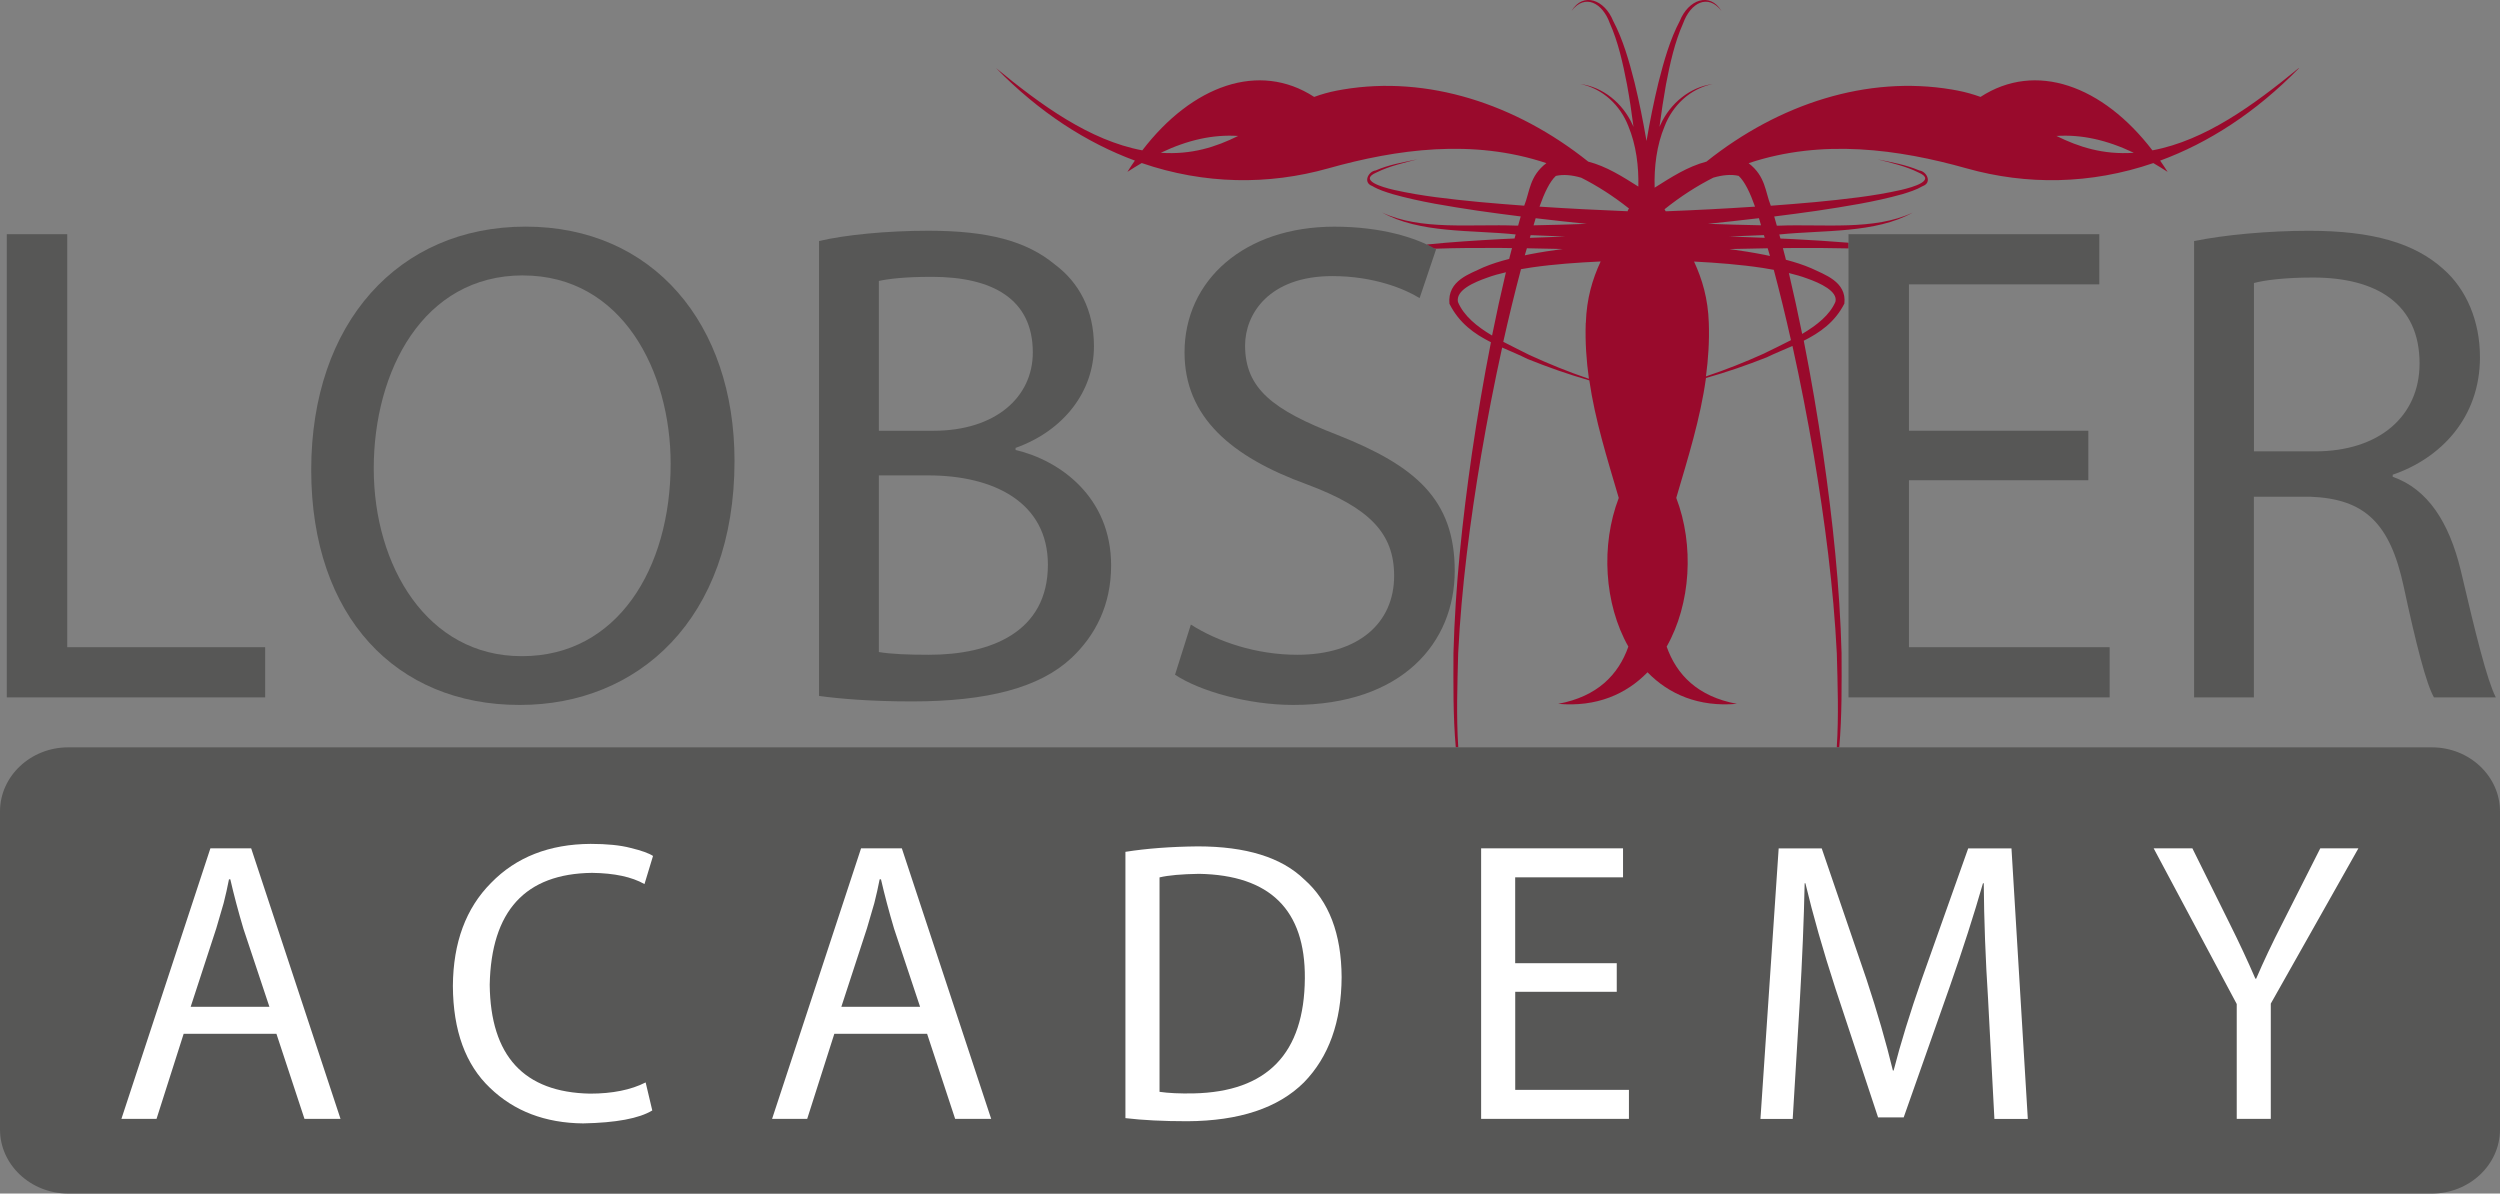 <?xml version="1.0" encoding="UTF-8"?>
<svg id="Ebene_2" data-name="Ebene 2" xmlns="http://www.w3.org/2000/svg" viewBox="0 0 541.75 258.64">
    <rect x="0" y="0" width="541.75" height="258.64" fill="#808080" stroke="none"/>
    <defs>
        <style>
            .cls-1 {
            fill: #575756;
            }

            .cls-1, .cls-2, .cls-3 {
            stroke-width: 0px;
            }

            .cls-2 {
            fill: #990a2c;
            }

            .cls-3 {
            fill: #fff;
            }
        </style>
    </defs>
    <g id="Ebene_5" data-name="Ebene 5">
        <path class="cls-2"
              d="M498.12,14.76c-9.7,7.97-20.25,15.68-31.69,17.82-10.79-14.07-25.3-19.35-37.25-11.58-1.56-.56-3.19-1.03-4.93-1.37-.45-.08-.89-.17-1.33-.24-18.28-3.07-37.38,3.06-53.13,15.63-4.15,1.09-7.72,3.45-11.23,5.65-.13-4.47.42-9.15,2.17-13.34,1.72-4.44,5.49-8.13,10.39-9.11-4.92.63-9.17,4.19-11.25,8.7-.09.19-.17.38-.26.57.4-3.07.86-6.13,1.4-9.15.88-4.61,1.92-9.26,3.73-13.3,1.58-4.41,5.38-6.5,8.3-2.67-2.54-4.21-7.19-2.41-9.02,2.15-2.14,4.05-3.45,8.71-4.62,13.32-1.02,4.19-1.87,8.43-2.6,12.71-.73-4.27-1.58-8.51-2.6-12.71-1.17-4.61-2.49-9.27-4.63-13.32-1.83-4.56-6.48-6.36-9.02-2.15,2.92-3.83,6.73-1.73,8.3,2.67,1.81,4.04,2.84,8.69,3.73,13.3.55,3.02,1.01,6.08,1.4,9.15-.09-.19-.17-.39-.26-.58-2.08-4.51-6.32-8.07-11.25-8.7,4.89.98,8.67,4.67,10.39,9.11,1.71,4.12,2.27,8.71,2.17,13.11-3.39-2.13-6.85-4.37-10.86-5.41-15.75-12.57-34.85-18.7-53.13-15.63-.45.07-.89.15-1.33.24-1.73.33-3.36.8-4.93,1.37-11.95-7.77-26.45-2.49-37.24,11.58-11.44-2.14-21.99-9.85-31.69-17.82,9.4,9.62,19.63,16.18,30.08,20.04-.55.79-1.1,1.6-1.62,2.44,1.05-.68,2.08-1.32,3.1-1.91,13.56,4.66,27.47,4.81,40.44,1.15,14.8-4.16,31.32-6.46,47.25-1.13-3.71,2.85-3.57,6.19-4.8,9.22-3.25-.24-6.5-.5-9.75-.8-6.21-.61-12.47-1.26-18.51-2.63-2.51-.58-7.76-2.08-3.7-3.79,2.71-1.35,5.83-2.05,8.84-2.83-3.06.63-6.18,1.15-9.06,2.41-1.62.2-2.83,2.65-.73,3.39,1.38.82,2.9,1.28,4.41,1.75,6.08,1.71,12.32,2.66,18.53,3.6,3.07.44,6.14.85,9.21,1.23-.19.66-.37,1.32-.56,1.99-.15,0-.3,0-.44,0-9.64-.38-20.7,1.1-29.02-2.84,8.15,4.55,19.29,3.75,28.92,4.75-.08.29-.16.59-.24.88-.96.04-1.92.08-2.88.13-5.36.29-10.72.62-16.08,1.17-.14.01,1.06.94,1.76.91,4.79-.17,9.58-.19,14.36-.16.76,0,1.53.02,2.29.03-.16.64-.34,1.27-.5,1.91-.04.15-.07.29-.1.44-1.91.48-3.8,1.06-5.64,1.84-2.7,1.35-7.82,2.77-7.31,7.88,2.12,4.22,5.42,6.54,8.99,8.33-1.58,8.03-2.94,16.09-4.13,24.18-2.06,14.32-3.61,28.74-3.99,43.19-.02,6.7-.1,13.62.5,20.4h.54c-.44-6.77-.19-13.67-.02-20.35.72-14.37,2.59-28.69,4.98-42.9,1.34-7.82,2.84-15.62,4.55-23.37,1.87.83,3.75,1.6,5.53,2.49,4.38,1.76,8.83,3.33,13.36,4.63,1.25,8.62,3.85,16.84,6.38,25.47-3.91,10.2-3.18,22.94,2.08,32.22-2.15,6.1-6.72,10.83-15.22,12.4,8.28.74,14.74-2.07,19.37-6.84,4.63,4.76,11.09,7.57,19.37,6.84-8.49-1.57-13.07-6.3-15.22-12.4,5.26-9.28,5.99-22.02,2.08-32.23,2.58-8.8,5.22-17.17,6.44-25.98,4.45-1.25,8.83-2.77,13.14-4.47,1.8-.87,3.71-1.64,5.6-2.47,1.74,7.86,3.27,15.77,4.63,23.71,2.38,14.21,4.26,28.53,4.98,42.9.18,6.69.43,13.59-.01,20.37h.54c.6-6.79.52-13.71.5-20.41-.38-14.46-1.93-28.87-3.99-43.19-1.21-8.2-2.59-16.38-4.2-24.52,3.52-1.76,6.77-4.04,8.8-8.05.55-4.78-4.43-6.31-7.14-7.64-1.81-.78-3.66-1.36-5.53-1.85-.05-.2-.1-.41-.15-.61-.16-.64-.33-1.27-.5-1.91.76,0,1.53-.02,2.29-.03,3.98-.02,7.97-.01,11.95.09v-1.23c-3.97-.33-7.93-.57-11.9-.78-.96-.05-1.92-.08-2.88-.13-.08-.29-.16-.59-.24-.88,9.63-1,20.77-.19,28.92-4.75-8.32,3.94-19.38,2.46-29.02,2.84-.15,0-.3,0-.44,0-.19-.66-.37-1.33-.56-1.99,3.07-.38,6.14-.79,9.21-1.23,6.22-.94,12.45-1.9,18.54-3.6,1.51-.47,3.03-.93,4.42-1.75,2.1-.74.89-3.19-.73-3.39-2.88-1.25-6-1.77-9.06-2.41,3.01.78,6.13,1.48,8.84,2.83,4.06,1.71-1.2,3.21-3.7,3.79-6.04,1.37-12.3,2.02-18.51,2.63-3.25.3-6.5.56-9.75.8-1.23-3.02-1.1-6.36-4.81-9.22,15.94-5.33,32.46-3.04,47.26,1.13,12.97,3.65,26.88,3.5,40.44-1.15,1.02.59,2.05,1.23,3.1,1.91-.53-.84-1.07-1.65-1.62-2.44,10.46-3.85,20.68-10.41,30.08-20.03ZM251.54,33.11c5.85-2.79,11.31-4,16.77-3.65-4.81,2.38-10.04,4.1-16.77,3.65ZM337.15,38.12c1.68-.38,3.55-.18,5.5.39,3.51,1.77,6.97,3.99,10.36,6.68l-.22.32-.08.27c-6.37-.26-12.74-.58-19.1-1,1.03-2.91,2.19-5.4,3.54-6.66ZM332.78,47.29c3.68.44,7.37.84,11.06,1.22-3.84.14-7.68.25-11.52.32.15-.51.31-1.03.46-1.54ZM331.69,50.96c2.5.12,5.01.22,7.51.3-2.56.08-5.12.17-7.68.28.06-.19.11-.39.17-.58ZM330.87,53.8c2.59.04,5.19.09,7.78.16-2.41.32-4.83.69-7.23,1.16-.33.07-.67.14-1,.21.15-.5.3-1,.45-1.52ZM323.33,72.71c-3.25-1.93-6.1-4.22-7.39-7.26-.52-2.59,3.49-4.27,6.31-5.27,1.32-.49,2.69-.86,4.08-1.18-1.08,4.56-2.08,9.13-3,13.72ZM343.63,69.99c-.14,4.17.14,8.18.69,12.1-4.41-1.49-8.72-3.25-12.93-5.18-1.78-.91-3.73-1.84-5.63-2.84,1.18-5.27,2.45-10.52,3.84-15.74.77-.13,1.55-.26,2.33-.38,4.93-.71,9.91-1.05,14.93-1.29-1.78,3.84-3.04,8.02-3.21,13.33ZM382.4,76.55c-4.14,1.87-8.39,3.57-12.72,5.01.5-3.76.76-7.59.62-11.58-.17-5.29-1.43-9.47-3.2-13.3,5.01.26,9.98.64,14.89,1.38.8.13,1.59.26,2.39.41,1.34,5.05,2.58,10.13,3.72,15.24-1.93,1.01-3.9,1.94-5.71,2.83ZM391.62,60.35c2.82.99,6.69,2.78,6.12,5.04-1.21,2.85-4,5.07-7.21,6.97-.89-4.41-1.85-8.81-2.88-13.19,1.36.33,2.69.7,3.97,1.18ZM383.55,55.47c-.36-.08-.71-.15-1.07-.23-2.57-.51-5.15-.92-7.73-1.27,2.77-.07,5.54-.13,8.31-.17.17.58.33,1.13.49,1.67ZM382.41,51.53c-2.56-.11-5.12-.2-7.68-.28,2.5-.08,5.01-.18,7.51-.3.06.19.11.39.17.58ZM381.62,48.82c-3.84-.07-7.68-.18-11.52-.32,3.69-.38,7.38-.78,11.06-1.22.16.51.31,1.02.46,1.54ZM380.32,44.78c-6.45.43-12.9.76-19.36,1.01-.08-.15-.17-.29-.26-.44,3.46-2.77,6.99-5.04,10.57-6.85,1.95-.57,3.82-.77,5.5-.39,1.35,1.26,2.51,3.75,3.54,6.66ZM445.63,29.46c5.46-.35,10.91.86,16.77,3.65-6.72.45-11.96-1.28-16.77-3.65Z"/>
        <g>
            <path class="cls-1" d="M527,161.95H14.77c-8.13,0-14.77,6.25-14.77,13.89v68.92c0,7.64,6.63,13.88,14.77,13.88h512.23c8.13,0,14.75-6.25,14.75-13.88v-68.92c0-7.64-6.62-13.89-14.75-13.89Z"/>
            <polygon class="cls-1" points="57.46 140.25 14.57 140.25 14.57 50.75 1.47 50.75 1.47 151.12 57.46 151.12 57.46 140.25"/>
            <path class="cls-1" d="M112.56,152.76h.15c25.46,0,46.46-18.47,46.46-52.87,0-29.79-17.72-50.78-45.27-50.78s-46.46,20.85-46.46,52.72,18.47,50.93,45.12,50.93ZM113.31,59.69c21.59,0,32.02,20.85,32.02,40.8,0,22.78-11.62,41.7-32.17,41.7h-.15c-20.4,0-32.02-19.51-32.02-40.66s10.72-41.85,32.32-41.85Z"/>
            <path class="cls-1" d="M232.14,142.63c5.21-4.91,8.64-11.47,8.64-20.1,0-14.89-11.17-22.78-20.7-25.02v-.45c10.42-3.72,16.98-12.21,16.98-22.04,0-7.89-3.28-13.85-8.49-17.72-6.11-5.06-14.44-7.3-27.4-7.3-8.94,0-18.02.89-23.68,2.23v98.58c4.32.6,11.17,1.19,20.1,1.19,16.38,0,27.7-2.98,34.55-9.38ZM190.45,60.88c2.09-.45,5.51-.89,11.47-.89,13.1,0,21.89,4.76,21.89,16.38,0,9.68-8.04,16.98-21.59,16.98h-11.77v-32.46ZM190.45,103.02h10.72c14.15,0,25.91,5.81,25.91,19.36,0,14.59-12.36,19.51-25.76,19.51-4.62,0-8.19-.15-10.87-.59v-38.27Z"/>
            <path class="cls-1" d="M281.14,141.89c-8.93,0-17.27-2.83-23.08-6.55l-3.43,10.87c5.36,3.58,15.93,6.55,25.61,6.55,23.68,0,35-13.55,35-29.04s-8.49-22.78-25.47-29.49c-13.85-5.36-19.96-9.98-19.96-19.36,0-6.85,5.21-15.04,18.91-15.04,9.08,0,15.78,2.83,18.91,4.77l3.57-10.57c-4.32-2.53-11.91-4.91-22.04-4.91-19.51,0-32.47,11.62-32.47,27.25,0,14,10.13,22.64,26.51,28.59,13.55,5.06,18.91,10.57,18.91,19.81,0,10.28-7.75,17.12-21,17.12Z"/>
            <polygon class="cls-1" points="457.16 140.25 413.67 140.25 413.67 104.07 452.54 104.07 452.54 93.34 413.67 93.34 413.67 61.62 454.92 61.62 454.92 50.75 400.57 50.75 400.57 151.12 457.16 151.12 457.16 140.25"/>
            <path class="cls-1" d="M488.43,107.64h12.21c11.77.45,17.28,5.66,20.25,19.51,2.68,12.51,4.91,21.14,6.55,23.97h13.4c-1.94-3.87-4.32-13.55-7.6-27.55-2.53-10.42-7.14-17.57-14.74-20.25v-.45c10.43-3.57,18.91-12.36,18.91-25.46,0-7.89-2.98-14.74-7.89-19.06-6.25-5.66-15.34-8.34-29.19-8.34-8.79,0-18.32.89-24.87,2.23v98.88h12.96v-43.48ZM488.43,61.33c2.23-.6,6.55-1.19,12.81-1.19,13.7,0,23.08,5.66,23.08,18.61,0,11.47-8.79,19.06-22.64,19.06h-13.25v-36.49Z"/>
        </g>
    </g>
    <g id="Ebene_5_Kopie" data-name="Ebene 5 Kopie">
        <g>
            <path class="cls-3" d="M39.8,224.02l-5.88,18.44h-7.61l19.28-58.62h8.84l19.36,58.62h-7.81l-6.08-18.44h-20.1ZM58.38,218.17l-5.63-16.91c-1.12-3.77-2.07-7.34-2.84-10.71h-.29c-.33,1.7-.71,3.41-1.15,5.14-.52,1.81-1.06,3.64-1.6,5.48l-5.55,17h17.06Z"/>
            <path class="cls-3" d="M141.34,240.64c-2.85,1.73-7.85,2.66-14.98,2.8-8.22-.08-14.94-2.65-20.17-7.69-5.31-5.04-8-12.4-8.05-22.09.06-9.4,2.81-16.85,8.28-22.34,5.43-5.58,12.62-8.4,21.56-8.45,3.56,0,6.46.29,8.69.88,2.32.56,3.93,1.14,4.84,1.73l-1.85,6.1c-2.74-1.56-6.53-2.37-11.36-2.43-14.46.17-21.85,8.24-22.18,24.22.16,15.46,7.41,23.34,21.73,23.62,4.86,0,8.88-.81,12.06-2.43l1.44,6.08Z"/>
            <path class="cls-3" d="M180.8,224.02l-5.88,18.44h-7.61l19.28-58.62h8.84l19.36,58.62h-7.81l-6.08-18.44h-20.1ZM199.38,218.17l-5.63-16.91c-1.12-3.77-2.07-7.34-2.84-10.71h-.29c-.33,1.7-.71,3.41-1.15,5.14-.52,1.81-1.06,3.64-1.6,5.48l-5.55,17h17.06Z"/>
            <path class="cls-3" d="M243.89,184.59c4.62-.73,9.84-1.12,15.67-1.18,10.47,0,18.17,2.39,23.09,7.18,5.33,4.7,8.03,11.75,8.08,21.16-.05,9.69-2.78,17.29-8.17,22.81-5.58,5.55-14.01,8.35-25.28,8.41-5.22,0-9.69-.23-13.4-.67v-57.7ZM251.27,236.6c1.94.28,4.4.4,7.38.34,15.96-.34,24-8.65,24.11-24.94.11-14.81-7.53-22.36-22.92-22.64-3.77.06-6.63.31-8.57.77v46.48Z"/>
            <path class="cls-3" d="M350.36,214.93h-22.01v21.25h24.64v6.28h-32.03v-58.62h30.75v6.28h-23.37v18.61h22.01v6.19Z"/>
            <path class="cls-3" d="M430.83,216.74c-.58-8.96-.89-17.41-.95-25.34h-.17c-1.95,6.8-4.33,14.22-7.15,22.27l-10.03,28.47h-5.55l-9.25-27.96c-2.69-8.27-4.85-15.86-6.5-22.78h-.16c-.16,7.82-.52,16.46-1.07,25.92l-1.52,25.15h-6.99l3.95-58.62h9.33l9.7,28.36c2.36,7.14,4.26,13.73,5.72,19.77h.16c1.51-5.87,3.54-12.46,6.09-19.77l10.07-28.36h9.38l3.54,58.62h-7.24l-1.36-25.72Z"/>
            <path class="cls-3" d="M484.7,242.46v-24.89l-18-33.73h8.39l8.02,16.18c2.08,4.16,3.96,8.19,5.63,12.06h.17c1.59-3.71,3.49-7.73,5.71-12.06l8.18-16.18h8.26l-18.98,33.64v24.98h-7.38Z"/>
        </g>
    </g>
</svg>
